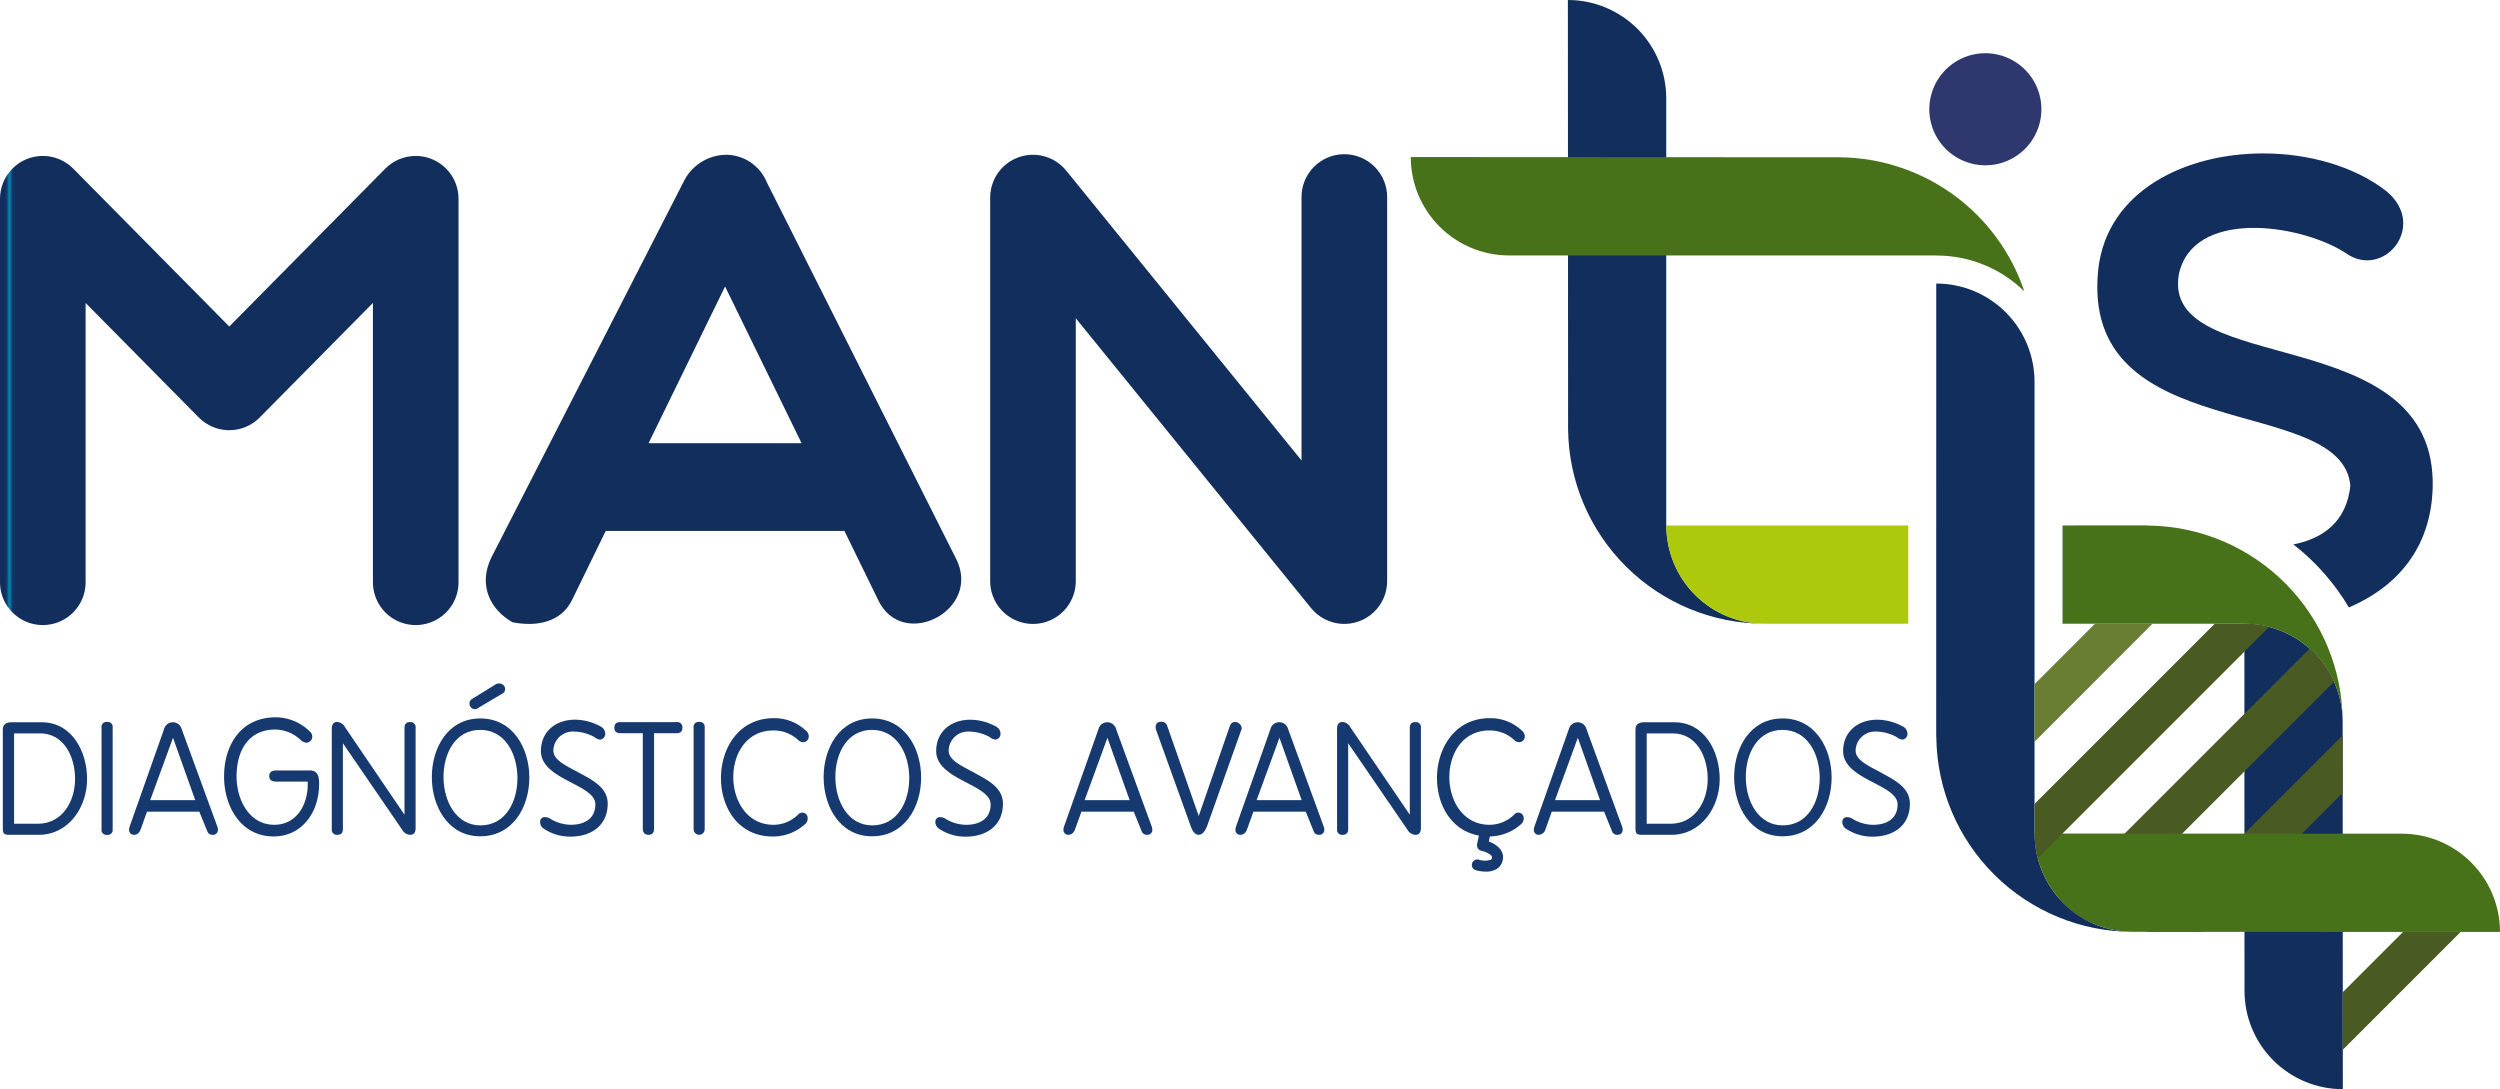 <?xml version="1.0" encoding="UTF-8"?>
<svg xmlns="http://www.w3.org/2000/svg" xmlns:xlink="http://www.w3.org/1999/xlink" width="310.895" height="135.448" viewBox="0 0 310.895 135.448">
  <defs>
    <clipPath id="a">
      <path d="M47.913,18.8l-19.4,19.63L9.111,18.8A5.324,5.324,0,0,0,0,22.543V70.235a5.323,5.323,0,1,0,10.647,0V35.5L24.725,49.747a5.323,5.323,0,0,0,7.572,0L46.375,35.5V70.235a5.323,5.323,0,1,0,10.647,0V22.543A5.323,5.323,0,0,0,47.913,18.8m113.942,3.6v32.69L132.591,19.042a5.322,5.322,0,0,0-9.455,3.359V70.094a5.323,5.323,0,1,0,10.647,0V37.405l29.262,36.044a5.325,5.325,0,0,0,9.458-3.355V22.4a5.325,5.325,0,1,0-10.649,0M90.169,33.455l9.514,19.484H80.655Zm-5.17-13L61.077,67.215c-1.667,3.5,0,6.5,2.667,8,3,.582,6.085,0,7.423-2.837l4.16-8.522H104.7c.1,0,.205-.008.306-.014l4.169,8.535c3,6.5,13.086,1.333,9.67-5.167L95.338,20.452a5.492,5.492,0,0,0-5.051-3.378A5.955,5.955,0,0,0,85,20.452m175.946,10.77c-2.442,22.365,30.315,15.36,31.339,27.013-.467,4.425-3.362,6.575-7.083,7.292a28.274,28.274,0,0,1,6.907,7.841c5.878-2.511,10.2-7.288,10.414-14.9.55-20.942-33.7-13.543-31.578-26.456,1.654-8.187,14.882-6.457,20.71-2.755,4.724,3.467,10.394-3.385,5.041-7.715-3.992-3.067-9.631-4.635-15.256-4.636-9.692,0-19.347,4.653-20.495,14.317" transform="translate(0 -16.905)" fill="none"></path>
    </clipPath>
    <linearGradient id="b" y1="1.874" x2="0.004" y2="1.874" gradientUnits="objectBoundingBox">
      <stop offset="0" stop-color="#122e5c"></stop>
      <stop offset="0.2" stop-color="#163970"></stop>
      <stop offset="0.45" stop-color="#008eb1"></stop>
      <stop offset="0.75" stop-color="#163970"></stop>
      <stop offset="1" stop-color="#122e5c"></stop>
    </linearGradient>
    <clipPath id="c">
      <path d="M172.768,0s.023,53.313.026,53.416a24.44,24.44,0,0,0,24.42,24.147,12.219,12.219,0,0,1-12.2-12.223H185V12.223A12.233,12.233,0,0,0,172.768,0Z" transform="translate(-172.768)" fill="none"></path>
    </clipPath>
    <linearGradient id="d" x1="-2.373" y1="1.84" x2="-2.357" y2="1.84" gradientUnits="objectBoundingBox">
      <stop offset="0" stop-color="#122e5c"></stop>
      <stop offset="0.2" stop-color="#163970"></stop>
      <stop offset="0.5" stop-color="#008eb1"></stop>
      <stop offset="0.8" stop-color="#163970"></stop>
      <stop offset="1" stop-color="#122e5c"></stop>
    </linearGradient>
    <clipPath id="e">
      <path d="M247.314,80.949l.012,33.438a12.228,12.228,0,0,0,12.228,12.223l-.02-45.657a12.217,12.217,0,0,0-12.22-12.219Z" transform="translate(-247.314 -68.735)" fill="none"></path>
    </clipPath>
    <linearGradient id="f" x1="-5.253" y1="1.084" x2="-5.23" y2="1.084" xlink:href="#d"></linearGradient>
    <clipPath id="g">
      <path d="M167.682,29.543H220.8s0,0,0,.009a15.572,15.572,0,0,1,10.959,4.463,24.449,24.449,0,0,0-22.882-16.679c-.1,0-53.422-.029-53.422-.029a12.238,12.238,0,0,0,12.228,12.236" transform="translate(-155.454 -17.307)" fill="none"></path>
    </clipPath>
    <linearGradient id="h" x1="-2.748" y1="2.135" x2="-2.73" y2="2.135" gradientUnits="objectBoundingBox">
      <stop offset="0" stop-color="#487219"></stop>
      <stop offset="0.35" stop-color="#76b72a"></stop>
      <stop offset="0.5" stop-color="#aec90b"></stop>
      <stop offset="0.65" stop-color="#76b72a"></stop>
      <stop offset="1" stop-color="#487219"></stop>
    </linearGradient>
    <clipPath id="i">
      <path d="M227.272,57.9V70.12h22.611c.008,0,0,.006.008.006A12.226,12.226,0,0,1,262.11,82.334a24.443,24.443,0,0,0-24.149-24.42c-.1-.009-.193-.018-.3-.021Z" transform="translate(-227.272 -57.893)" fill="none"></path>
    </clipPath>
    <linearGradient id="j" x1="-6.035" y1="1.881" x2="-6.008" y2="1.881" gradientUnits="objectBoundingBox">
      <stop offset="0" stop-color="#aec90b"></stop>
      <stop offset="0.141" stop-color="#aec90b"></stop>
      <stop offset="0.368" stop-color="#76b72a"></stop>
      <stop offset="1" stop-color="#487219"></stop>
    </linearGradient>
    <clipPath id="k">
      <path d="M183.61,57.9a12.225,12.225,0,0,0,12.227,12.223H213.7V57.9Z" transform="translate(-183.61 -57.896)" fill="none"></path>
    </clipPath>
    <linearGradient id="l" x1="-6.929" y1="2.639" x2="-6.891" y2="2.639" gradientUnits="objectBoundingBox">
      <stop offset="0" stop-color="#487219"></stop>
      <stop offset="0.632" stop-color="#76b72a"></stop>
      <stop offset="0.859" stop-color="#aec90b"></stop>
      <stop offset="1" stop-color="#aec90b"></stop>
    </linearGradient>
    <clipPath id="m">
      <path d="M248.712,93.237v.014h-.01l-12.217,12.213,7.158.006,17.287-17.287,0-7.158Z" transform="translate(-236.485 -81.024)" fill="none"></path>
    </clipPath>
    <linearGradient id="n" x1="-7.573" y1="1.418" x2="-7.541" y2="1.418" gradientUnits="objectBoundingBox">
      <stop offset="0" stop-color="#40511e"></stop>
      <stop offset="0.1" stop-color="#40511e"></stop>
      <stop offset="0.35" stop-color="#adcb53"></stop>
      <stop offset="0.5" stop-color="#d9e39a"></stop>
      <stop offset="0.65" stop-color="#adcb53"></stop>
      <stop offset="0.9" stop-color="#495a23"></stop>
      <stop offset="1" stop-color="#495a23"></stop>
    </linearGradient>
    <clipPath id="o">
      <path d="M226.936,102.579a12.169,12.169,0,0,0,4.126,3.038L261.075,75.6a12.252,12.252,0,0,0-3.035-4.125Z" transform="translate(-226.936 -71.476)" fill="none"></path>
    </clipPath>
    <linearGradient id="p" x1="-5.158" y1="1.281" x2="-5.135" y2="1.281" gradientUnits="objectBoundingBox">
      <stop offset="0" stop-color="#40511e"></stop>
      <stop offset="0.05" stop-color="#40511e"></stop>
      <stop offset="0.35" stop-color="#adcb53"></stop>
      <stop offset="0.5" stop-color="#d9e39a"></stop>
      <stop offset="0.65" stop-color="#adcb53"></stop>
      <stop offset="0.97" stop-color="#495a23"></stop>
      <stop offset="1" stop-color="#495a23"></stop>
    </linearGradient>
    <clipPath id="q">
      <path d="M258.142,110.2v7.163l14.685-14.681-7.162-.006Z" transform="translate(-258.142 -102.68)" fill="none"></path>
    </clipPath>
    <linearGradient id="r" x1="-13.881" y1="1.095" x2="-13.826" y2="1.095" gradientUnits="objectBoundingBox">
      <stop offset="0" stop-color="#40511e"></stop>
      <stop offset="0.35" stop-color="#adcb53"></stop>
      <stop offset="0.5" stop-color="#d9e39a"></stop>
      <stop offset="0.65" stop-color="#adcb53"></stop>
      <stop offset="1" stop-color="#495a23"></stop>
    </linearGradient>
    <clipPath id="s">
      <rect width="310.895" height="135.448" fill="none"></rect>
    </clipPath>
    <clipPath id="t">
      <path d="M213.354,87.424c0,.085.012.17.014.256A24.444,24.444,0,0,0,237.8,111.864a12.215,12.215,0,0,1-12.207-12.222c-.011,0-.007,0-.011,0V43.465a12.221,12.221,0,0,0-12.223-12.222Z" transform="translate(-213.354 -31.243)" fill="none"></path>
    </clipPath>
    <linearGradient id="u" x1="-2.906" y1="1.306" x2="-2.89" y2="1.306" xlink:href="#d"></linearGradient>
    <clipPath id="v">
      <path d="M224.191,91.85a12.222,12.222,0,0,0,12.221,12.222l45.661.018A12.223,12.223,0,0,0,269.85,91.867l-33.44-.017Z" transform="translate(-224.191 -91.85)" fill="none"></path>
    </clipPath>
    <linearGradient id="w" x1="-5.186" y1="1.018" x2="-5.164" y2="1.018" xlink:href="#h"></linearGradient>
    <clipPath id="x">
      <path d="M231.707,68.723l-7.522,7.528v7.16L238.87,68.723Z" transform="translate(-224.185 -68.723)" fill="none"></path>
    </clipPath>
    <linearGradient id="y" x1="-12.035" y1="2.94" x2="-11.981" y2="2.94" gradientUnits="objectBoundingBox">
      <stop offset="0" stop-color="#697e33"></stop>
      <stop offset="0.35" stop-color="#adcb53"></stop>
      <stop offset="0.5" stop-color="#d9e39a"></stop>
      <stop offset="0.65" stop-color="#adcb53"></stop>
      <stop offset="1" stop-color="#697e33"></stop>
    </linearGradient>
    <clipPath id="z">
      <path d="M246.6,68.727,224.185,91.143v3.685s0,0,.011,0a11.783,11.783,0,0,0,.4,3.067L253.35,69.139a12.268,12.268,0,0,0-3.063-.406c-.008,0,0-.006-.008-.006Z" transform="translate(-224.185 -68.727)" fill="none"></path>
    </clipPath>
    <linearGradient id="aa" x1="-5.988" y1="1.551" x2="-5.961" y2="1.551" xlink:href="#r"></linearGradient>
  </defs>
  <g transform="translate(0 19.078)">
    <g clip-path="url(#a)">
      <rect width="303.072" height="62.255" transform="translate(0 -0.274)" fill="url(#b)"></rect>
    </g>
  </g>
  <g transform="translate(194.979)">
    <g clip-path="url(#c)">
      <rect width="72.131" height="72.131" transform="translate(-38.781 38.781) rotate(-45)" fill="url(#d)"></rect>
    </g>
  </g>
  <g transform="translate(279.109 77.572)">
    <g clip-path="url(#e)">
      <rect width="49.58" height="49.58" transform="translate(-28.938 28.938) rotate(-45)" fill="url(#f)"></rect>
    </g>
  </g>
  <g transform="translate(175.44 19.532)">
    <g clip-path="url(#g)">
      <rect width="65.769" height="65.769" transform="translate(-8.354 8.354) rotate(-45)" fill="url(#h)"></rect>
    </g>
  </g>
  <g transform="translate(256.491 65.336)">
    <g clip-path="url(#i)">
      <rect width="41.916" height="41.916" transform="translate(-12.221 12.221) rotate(-45)" fill="url(#j)"></rect>
    </g>
  </g>
  <g transform="translate(207.215 65.339)">
    <g clip-path="url(#k)">
      <rect width="29.917" height="29.917" transform="translate(-6.112 6.112) rotate(-45)" fill="url(#l)"></rect>
    </g>
  </g>
  <g transform="translate(266.888 91.441)">
    <g clip-path="url(#m)">
      <rect width="34.572" height="34.572" transform="translate(-12.223 12.223) rotate(-45)" fill="url(#n)"></rect>
    </g>
  </g>
  <g transform="translate(256.111 80.665)">
    <g clip-path="url(#o)">
      <rect width="48.281" height="48.281" transform="translate(-17.071 17.071) rotate(-45)" fill="url(#p)"></rect>
    </g>
  </g>
  <g transform="translate(291.329 115.881)">
    <g clip-path="url(#q)">
      <rect width="20.769" height="20.769" transform="translate(-7.344 7.344) rotate(-45)" fill="url(#r)"></rect>
    </g>
  </g>
  <g transform="translate(0 0)">
    <g clip-path="url(#s)">
      <path d="M219.564,5.865a6.968,6.968,0,1,0,6.968,6.97,6.967,6.967,0,0,0-6.968-6.97" transform="translate(27.332 0.754)" fill="#2e386e"></path>
      <path d="M5.156,79.588H1.41c-.739,0-1.1.3-1.1.908V92.809c0,.66.188.775.795.775h3.67c3.707,0,6.014-3.406,6.014-6.94,0-3.462-1.911-7.057-5.636-7.057M4.683,92.205H1.711V80.968H4.948c2.895,0,4.348,2.8,4.348,5.677,0,2.8-1.606,5.56-4.614,5.56" transform="translate(0.04 10.232)" fill="#163970"></path>
      <path d="M11.871,79.554a.609.609,0,0,0-.682.7V92.891a.609.609,0,0,0,.682.7.613.613,0,0,0,.7-.7V80.253a.613.613,0,0,0-.7-.7" transform="translate(1.438 10.228)" fill="#163970"></path>
      <path d="M20.767,80.441a1.132,1.132,0,0,0-2.194,0L14.3,92.544a1.346,1.346,0,0,0-.074.381.589.589,0,0,0,.6.66c.4,0,.684-.245.854-.72l.774-2.156h6.507l.984,2.421a.656.656,0,0,0,.681.455.6.6,0,0,0,.643-.643,1.059,1.059,0,0,0-.078-.4Zm-3.915,8.83,2.835-7.754,2.765,7.754Z" transform="translate(1.828 10.232)" fill="#163970"></path>
      <path d="M35.308,85.651H31.2c-.587,0-.89.227-.89.7,0,.454.284.681.833.681h3.878c.1.017.077.112.077.283,0,2.781-1.512,5.09-4.162,5.09-3.141,0-4.691-3.141-4.691-6,0-3.368,1.589-5.844,4.8-5.844a4.688,4.688,0,0,1,3.216,1.341,1.242,1.242,0,0,0,.661.3.775.775,0,0,0,.739-.793.9.9,0,0,0-.324-.625,6.106,6.106,0,0,0-4.217-1.744c-4.293,0-6.431,3.389-6.431,7.382,0,3.573,2,7.433,6.166,7.433,3.46,0,5.655-2.934,5.655-6.529,0-.866-.113-1.684-1.21-1.684" transform="translate(3.175 10.163)" fill="#163970"></path>
      <path d="M46.282,79.571c-.453,0-.679.248-.679.72v10.8L38.226,80.235a1.231,1.231,0,0,0-.983-.681c-.454,0-.682.282-.682.835v12.48a.627.627,0,0,0,.7.72c.454,0,.682-.244.682-.72V82.2l7.414,10.822a1.153,1.153,0,0,0,.945.565c.454,0,.682-.282.682-.831V80.291a.629.629,0,0,0-.7-.72" transform="translate(4.7 10.228)" fill="#163970"></path>
      <path d="M53.6,79.167c-4.012,0-6.017,3.65-6.017,7.3s2.025,7.356,6.017,7.356c4.065,0,6.109-3.65,6.109-7.3,0-3.667-2.044-7.359-6.109-7.359m.036,13.3c-3.044,0-4.6-3.008-4.6-6.032,0-2.952,1.493-5.844,4.561-5.844,3.1,0,4.633,2.986,4.633,5.994,0,2.973-1.493,5.882-4.6,5.882" transform="translate(6.118 10.178)" fill="#163970"></path>
      <path d="M64.4,85.923c-1.608-.87-3.234-1.568-3.234-2.781a2.411,2.411,0,0,1,2.4-2.364,5.516,5.516,0,0,1,2.667.664,1.528,1.528,0,0,0,.718.339.7.7,0,0,0,.664-.737,1.015,1.015,0,0,0-.529-.87A6.8,6.8,0,0,0,63.87,79.3c-2.362,0-4.254,1.436-4.254,3.916,0,1.966,2.08,3.025,3.932,3.988,1.476.775,2.839,1.5,2.839,2.631,0,1.816-1.4,2.536-3.047,2.536a5.011,5.011,0,0,1-2.514-.72,1.22,1.22,0,0,0-.662-.227.565.565,0,0,0-.644.643,1,1,0,0,0,.512.831,5.886,5.886,0,0,0,3.254.947c2.609,0,4.634-1.4,4.634-4.1,0-1.97-1.817-2.9-3.518-3.821" transform="translate(7.652 10.196)" fill="#163970"></path>
      <path d="M75.433,79.569H68.454c-.51,0-.756.227-.756.7,0,.454.246.681.756.681h2.781V92.795c0,.527.246.792.718.792.456,0,.683-.265.683-.792V80.953h2.8c.474,0,.72-.227.72-.681a.628.628,0,0,0-.72-.7" transform="translate(8.703 10.23)" fill="#163970"></path>
      <path d="M77.111,79.554a.608.608,0,0,0-.682.7V92.891a.69.69,0,1,0,1.38,0V80.253a.612.612,0,0,0-.7-.7" transform="translate(9.826 10.228)" fill="#163970"></path>
      <path d="M85.951,80.666A4.434,4.434,0,0,1,89.092,81.9a.941.941,0,0,0,.587.228.7.7,0,0,0,.681-.754A.888.888,0,0,0,90,80.683a5.688,5.688,0,0,0-3.993-1.546c-4.351,0-6.564,3.745-6.564,7.45,0,3.651,2.139,7.267,6.451,7.267a5.968,5.968,0,0,0,4.048-1.572.9.9,0,0,0,.283-.7.669.669,0,0,0-1.155-.493,4.34,4.34,0,0,1-3.1,1.307c-3.29,0-4.993-2.991-4.993-5.938,0-2.9,1.644-5.792,4.974-5.792" transform="translate(10.214 10.174)" fill="#163970"></path>
      <path d="M96.771,79.167c-4.01,0-6.015,3.65-6.015,7.3s2.027,7.356,6.015,7.356c4.067,0,6.111-3.65,6.111-7.3,0-3.667-2.044-7.359-6.111-7.359m.038,13.3c-3.044,0-4.594-3.008-4.594-6.032,0-2.952,1.493-5.844,4.556-5.844,3.1,0,4.635,2.986,4.635,5.994,0,2.973-1.493,5.882-4.6,5.882" transform="translate(11.668 10.178)" fill="#163970"></path>
      <path d="M123.732,80.441a1.132,1.132,0,0,0-2.194,0l-4.276,12.1a1.239,1.239,0,0,0-.074.381.588.588,0,0,0,.6.66c.4,0,.682-.245.851-.72l.778-2.156h6.507l.982,2.421a.661.661,0,0,0,.683.455.6.6,0,0,0,.643-.643,1.059,1.059,0,0,0-.078-.4Zm-3.916,8.83,2.836-7.754,2.762,7.754Z" transform="translate(15.066 10.232)" fill="#163970"></path>
      <path d="M138.049,80.332a.872.872,0,0,0-.833-.775c-.322,0-.529.188-.662.548L132.7,91.248,128.8,80.1a.746.746,0,0,0-.739-.57c-.471,0-.718.227-.718.685a1.076,1.076,0,0,0,.056.339l4.331,12.03c.246.664.568,1,.966,1,.434,0,.795-.4,1.077-1.174l4.219-11.859a.5.5,0,0,0,.058-.227" transform="translate(16.371 10.225)" fill="#163970"></path>
      <path d="M142.686,80.441a1.133,1.133,0,0,0-2.2,0l-4.276,12.1a1.309,1.309,0,0,0-.074.381.59.59,0,0,0,.606.66c.4,0,.679-.245.85-.72l.776-2.156h6.507l.983,2.421a.658.658,0,0,0,.682.455.6.6,0,0,0,.643-.643,1.059,1.059,0,0,0-.078-.4Zm-3.917,8.83,2.837-7.754,2.763,7.754Z" transform="translate(17.503 10.232)" fill="#163970"></path>
      <path d="M157.055,79.571c-.454,0-.678.248-.678.72v10.8L149,80.235a1.242,1.242,0,0,0-.985-.681c-.453,0-.681.282-.681.835v12.48a.627.627,0,0,0,.7.72c.457,0,.682-.244.682-.72V82.2l7.415,10.822a1.153,1.153,0,0,0,.947.565c.454,0,.681-.282.681-.831V80.291a.629.629,0,0,0-.7-.72" transform="translate(18.942 10.228)" fill="#163970"></path>
      <path d="M164.85,80.666a4.435,4.435,0,0,1,3.142,1.229.935.935,0,0,0,.586.228.7.7,0,0,0,.681-.754.891.891,0,0,0-.358-.686,5.684,5.684,0,0,0-3.993-1.546c-4.351,0-6.564,3.745-6.564,7.45,0,3.282,1.731,6.521,5.208,7.146l-.219,1.085a.69.69,0,0,0,.525.806c.371.077,1.41.449,1.326.883a.307.307,0,0,1-.141.231,2.374,2.374,0,0,1-1.524-.014.683.683,0,0,0-.353,1.319,5,5,0,0,0,1.27.176,2.485,2.485,0,0,0,1.333-.33,1.65,1.65,0,0,0,.756-1.131c.231-1.2-.792-1.929-1.73-2.284l.125-.63a5.981,5.981,0,0,0,3.923-1.563.9.9,0,0,0,.283-.7.668.668,0,0,0-1.153-.493,4.343,4.343,0,0,1-3.1,1.307c-3.29,0-4.992-2.991-4.992-5.938,0-2.9,1.644-5.792,4.974-5.792" transform="translate(20.357 10.174)" fill="#163970"></path>
      <path d="M175.563,80.441a1.131,1.131,0,0,0-2.193,0l-4.275,12.1a1.207,1.207,0,0,0-.077.381.589.589,0,0,0,.6.66.907.907,0,0,0,.855-.72l.773-2.156h6.507l.984,2.421a.657.657,0,0,0,.678.455.6.6,0,0,0,.646-.643,1.056,1.056,0,0,0-.077-.4Zm-3.914,8.83,2.836-7.754,2.762,7.754Z" transform="translate(21.729 10.232)" fill="#163970"></path>
      <path d="M185.055,79.588h-3.745c-.739,0-1.095.3-1.095.908V92.809c0,.66.188.775.793.775h3.669c3.705,0,6.014-3.406,6.014-6.94,0-3.462-1.911-7.057-5.637-7.057m-.472,12.617h-2.97V80.968h3.234c2.894,0,4.351,2.8,4.351,5.677,0,2.8-1.607,5.56-4.615,5.56" transform="translate(23.169 10.232)" fill="#163970"></path>
      <path d="M197.1,79.167c-4.01,0-6.015,3.65-6.015,7.3s2.026,7.356,6.015,7.356c4.068,0,6.109-3.65,6.109-7.3,0-3.667-2.04-7.359-6.109-7.359m.037,13.3c-3.045,0-4.6-3.008-4.6-6.032,0-2.952,1.494-5.844,4.558-5.844,3.1,0,4.634,2.986,4.634,5.994,0,2.973-1.493,5.882-4.6,5.882" transform="translate(24.567 10.178)" fill="#163970"></path>
      <path d="M207.9,85.923c-1.61-.87-3.24-1.568-3.24-2.781a2.414,2.414,0,0,1,2.4-2.364,5.53,5.53,0,0,1,2.67.664,1.5,1.5,0,0,0,.715.339.7.7,0,0,0,.662-.737,1.01,1.01,0,0,0-.529-.87,6.787,6.787,0,0,0-3.215-.869c-2.367,0-4.257,1.436-4.257,3.916,0,1.966,2.082,3.025,3.936,3.988,1.475.775,2.836,1.5,2.836,2.631,0,1.816-1.4,2.536-3.046,2.536a5.015,5.015,0,0,1-2.516-.72,1.217,1.217,0,0,0-.662-.227.564.564,0,0,0-.642.643.992.992,0,0,0,.51.831,5.9,5.9,0,0,0,3.254.947c2.61,0,4.634-1.4,4.634-4.1,0-1.97-1.815-2.9-3.514-3.821" transform="translate(26.101 10.196)" fill="#163970"></path>
      <path d="M107.958,85.923c-1.608-.87-3.237-1.568-3.237-2.781a2.413,2.413,0,0,1,2.4-2.364,5.516,5.516,0,0,1,2.667.664,1.528,1.528,0,0,0,.718.339.7.7,0,0,0,.664-.737,1.015,1.015,0,0,0-.529-.87,6.8,6.8,0,0,0-3.215-.869c-2.367,0-4.256,1.436-4.256,3.916,0,1.966,2.08,3.025,3.934,3.988,1.474.775,2.835,1.5,2.835,2.631,0,1.816-1.4,2.536-3.045,2.536a5,5,0,0,1-2.514-.72,1.221,1.221,0,0,0-.664-.227.564.564,0,0,0-.643.643.99.99,0,0,0,.512.831,5.891,5.891,0,0,0,3.254.947c2.609,0,4.634-1.4,4.634-4.1,0-1.97-1.817-2.9-3.518-3.821" transform="translate(13.252 10.196)" fill="#163970"></path>
      <path d="M52.8,78.365l3.119-1.851a.61.61,0,0,0,.141-.133.687.687,0,0,0-.188-.929.841.841,0,0,0-.983.034L52.05,77.239a.678.678,0,0,0-.191.167.722.722,0,0,0,.156.976.647.647,0,0,0,.782-.017" transform="translate(6.651 9.682)" fill="#163970"></path>
    </g>
  </g>
  <g transform="translate(240.783 35.26)">
    <g clip-path="url(#t)">
      <rect width="74.29" height="74.29" transform="translate(-40.311 40.311) rotate(-45)" fill="url(#u)"></rect>
    </g>
  </g>
  <g transform="translate(253.014 103.658)">
    <g clip-path="url(#v)">
      <rect width="49.584" height="49.584" transform="translate(-6.12 6.12) rotate(-45)" fill="url(#w)"></rect>
    </g>
  </g>
  <g transform="translate(253.007 77.558)">
    <g clip-path="url(#x)">
      <rect width="20.769" height="20.769" transform="translate(-7.344 7.344) rotate(-45)" fill="url(#y)"></rect>
    </g>
  </g>
  <g transform="translate(253.007 77.563)">
    <g clip-path="url(#z)">
      <rect width="41.245" height="41.245" transform="translate(-14.582 14.582) rotate(-45)" fill="url(#aa)"></rect>
    </g>
  </g>
</svg>
